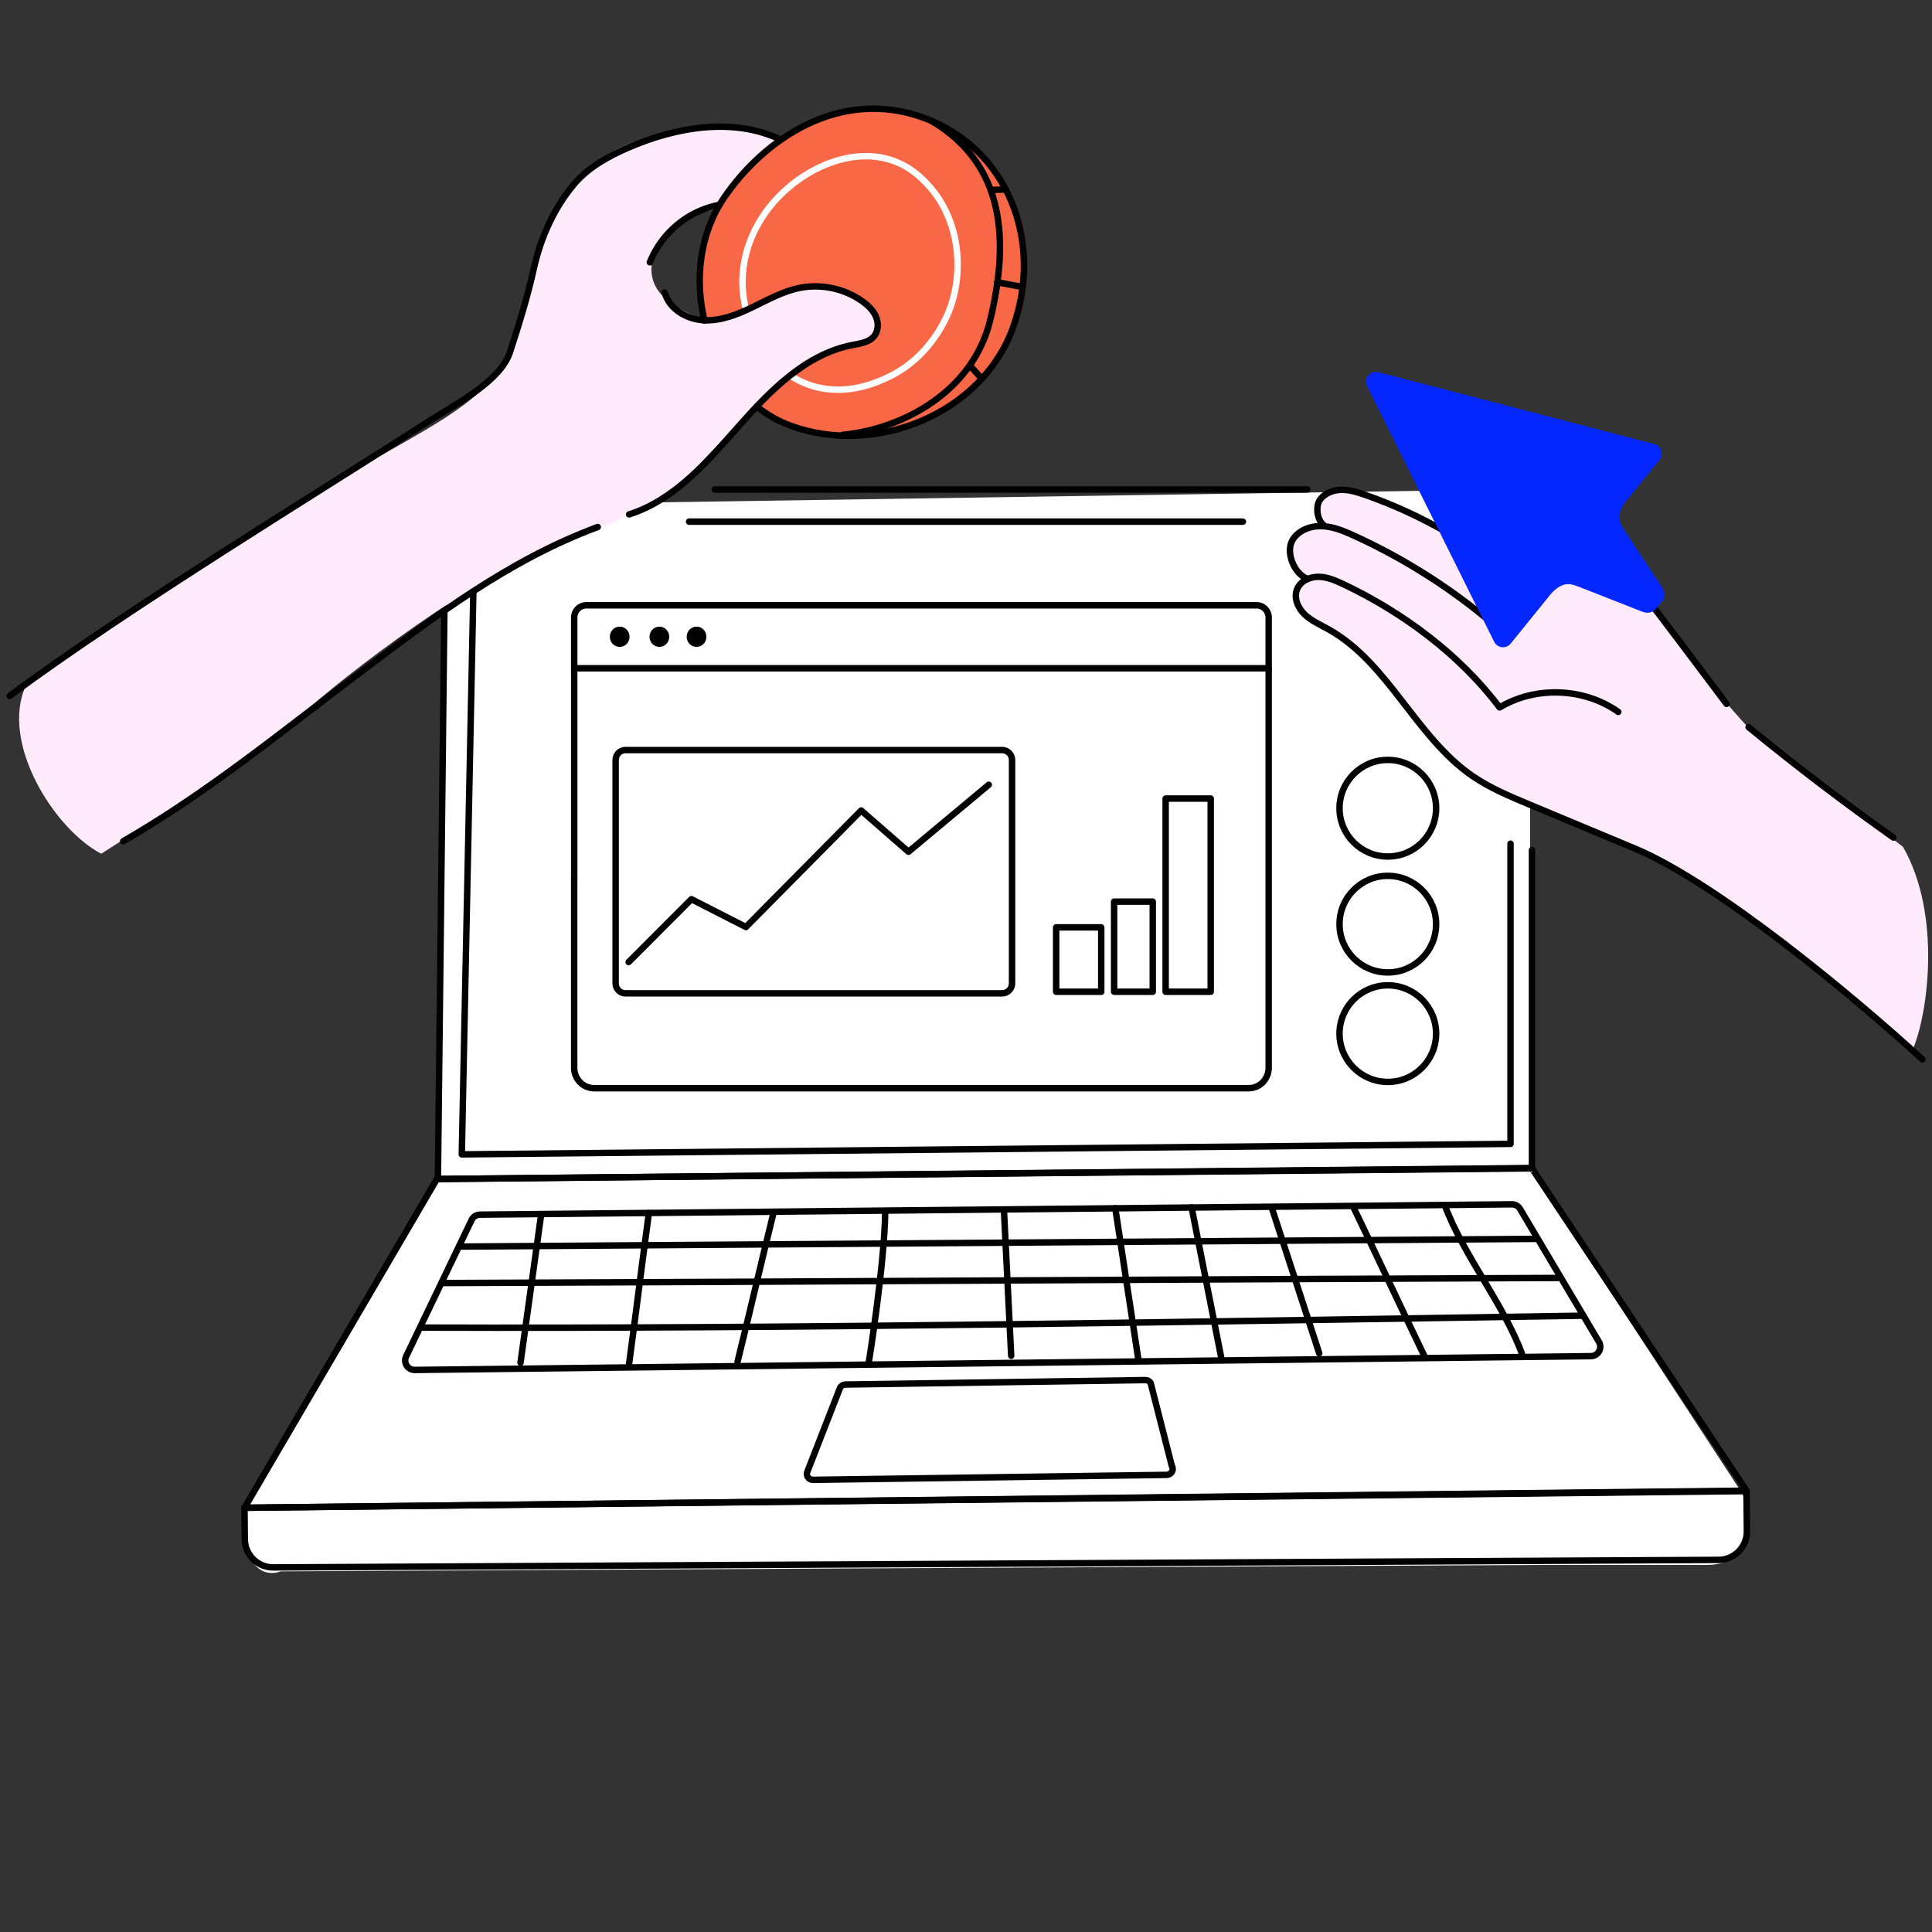 <svg width="300" height="300" viewBox="0 0 300 300" fill="none" xmlns="http://www.w3.org/2000/svg">
<rect x="0" y="0" width="300" height="300" fill="#333333" stroke="none"/>
<g clip-path="url(#clip0_2226_24509)">
<path d="M43.601 244L239.601 243H265.101C272.301 243 271.768 235.667 270.601 232L237.601 181.5V78.5L234.601 76L69.601 78.5L68.101 183L38.101 234.5C37.301 244.1 41.435 244.833 43.601 244Z" fill="white"/>
<path d="M42.219 80.568C22.619 92.568 10.333 101.667 4 106.5C-5.24521e-06 115.3 8.386 128.734 15.719 132.568C23.886 127.401 41.519 115.868 46.719 111.068C53.219 105.068 74.44 88.751 87.719 84.068C95 81.5 101.5 78.5 106.5 74.5C120 59 130 55 135 52.5C141.285 49.357 129.5 42 121.219 45.568C115.249 48.14 111 52.5 103.5 46.5C98.5 42.5 101.719 34.568 110.719 32.568C117.919 30.968 119.052 37.901 118.719 41.568C123.719 33.901 133.719 18.568 108.719 20.068C83.719 21.568 83.5 40.5 80 52C76.5 63.5 66.719 65.568 42.219 80.568Z" fill="#FFEBFB"/>
<path d="M271.5 142.5C283.1 150.1 291.833 158.167 297 163C299.4 157.4 301.5 142 295.5 131.5L271.5 113C268.833 110.167 262.2 102.5 257 94.5C251.8 86.5 242.5 86.833 238.5 88C230.667 84.667 214.1 77.7 210.5 76.5C206 75 203.5 78.5 204.5 80C205.3 81.2 204.833 81.5 204.5 81.5C198.1 83.5 200.833 88 203 90C199.8 91.6 201.667 94.667 203 96C212.5 100 212 103 220 112C228 121 231 123 242.5 127C253.889 130.961 256.941 132.961 271.084 142.227L271.5 142.5Z" fill="#FFEBFB"/>
<path d="M100.906 40.73C102.108 37.733 104.33 35.155 107.113 33.529C109.896 31.9 113.228 31.231 116.423 31.659" stroke="black" stroke-linecap="round" stroke-linejoin="round"/>
<path d="M121.114 21.631C113.827 18.209 105.125 19.69 97.723 22.856C94.563 24.209 91.451 25.909 89.211 28.523C86.081 32.17 83.959 36.907 82.915 41.601C81.918 46.096 80.681 50.092 79.192 54.665C77.702 59.237 70.777 62.721 66.621 65.397C49.59 76.35 19.654 94.576 1.5 108.06" stroke="black" stroke-linecap="round" stroke-linejoin="round"/>
<path d="M143.384 18.191C130.303 13.446 118.577 21.589 112.415 30.636C108.653 36.157 107.837 43.245 109.38 49.706L109.413 49.756C109.697 49.75 109.985 49.738 110.27 49.72C110.528 49.703 110.754 49.744 110.947 49.824C113.513 49.361 115.892 48.287 118.29 47.273C119.147 46.777 119.999 46.266 120.912 45.882C121.711 45.406 122.722 45.091 123.77 44.934C125.025 44.556 126.336 44.425 127.546 44.72C130.496 44.752 134.189 46.075 135.45 48.718C135.477 48.745 135.501 48.772 135.525 48.805C136.931 50.571 135.996 52.47 134.08 53.231C132.961 53.675 131.703 53.862 130.472 53.939C127.935 55.018 125.407 56.211 123.247 57.935C121.565 59.279 120.194 60.866 118.462 62.056C118.388 62.142 118.305 62.225 118.213 62.293C118.21 62.293 118.207 62.299 118.204 62.299C118.064 62.448 117.931 62.602 117.809 62.769C117.756 62.855 117.696 62.932 117.634 63.007C117.616 63.037 117.601 63.069 117.584 63.099C119.159 64.345 120.918 65.353 122.844 66.051C135.925 70.796 152.433 64.214 157.278 50.806C162.123 37.397 156.462 22.93 143.384 18.185V18.191Z" fill="#F96846"/>
<path d="M144.529 18.711C156.091 25.478 156.738 37.308 153.765 49.673C151.136 60.608 140.494 66.584 130.834 67.523" stroke="black" stroke-linecap="round" stroke-linejoin="round"/>
<path d="M115.86 48.16C115.658 47.369 115.51 46.59 115.418 45.838C114.661 39.672 117.524 35.039 118.319 33.797C122.538 27.197 131.412 22.383 138.678 24.955C141.464 25.942 143.161 27.711 144.051 28.662C148.718 33.645 149.822 41.369 147.576 47.717C147.19 48.811 144.698 55.503 137.575 58.726C135.964 59.454 131.122 61.639 125.713 59.787C124.615 59.41 123.609 58.907 122.693 58.301" stroke="white" stroke-linecap="round" stroke-linejoin="round"/>
<path d="M150.65 56.802L152.294 58.642" stroke="black" stroke-linecap="round" stroke-linejoin="round"/>
<path d="M154.86 43.831L158.31 44.476" stroke="black" stroke-linecap="round" stroke-linejoin="round"/>
<path d="M153.854 29.504L156.198 29.417" stroke="black" stroke-linecap="round" stroke-linejoin="round"/>
<path d="M109.386 49.786C107.843 43.325 108.662 36.238 112.421 30.717C118.583 21.67 130.309 13.527 143.39 18.271C156.471 23.016 162.129 37.483 157.284 50.892C152.439 64.3 135.931 70.882 122.853 66.138C120.907 65.433 119.132 64.413 117.548 63.153" stroke="black" stroke-linecap="round" stroke-linejoin="round"/>
<path d="M103.218 45.421C103.9 47.99 106.639 49.593 109.285 49.729C111.932 49.866 114.495 48.837 116.883 47.681C119.272 46.524 121.63 45.207 124.229 44.696C127.541 44.045 131.107 44.806 133.863 46.756C134.747 47.381 135.572 48.151 136.005 49.144C136.441 50.137 136.415 51.385 135.723 52.218C134.937 53.163 133.584 53.336 132.377 53.571C125.14 54.971 119.589 60.649 114.706 66.179C109.822 71.709 104.722 77.64 97.696 79.876" stroke="black" stroke-linecap="round" stroke-linejoin="round"/>
<path d="M92.813 81.832C78.88 87.008 67.321 95.841 55.447 104.79C43.574 113.739 32.015 123.22 19.126 130.626" stroke="black" stroke-linecap="round" stroke-linejoin="round"/>
<path d="M251.285 110.544C245.985 106.782 238.437 106.497 232.854 109.85C226.694 101.663 217.821 95.071 208.554 90.692C207.344 90.12 206.071 89.576 204.73 89.567C203.388 89.559 201.956 90.208 201.429 91.443C200.855 92.779 201.509 94.369 202.551 95.379C203.594 96.389 204.957 96.979 206.227 97.683C215.601 102.888 219.797 114.412 228.632 120.49C231.36 122.367 234.441 123.654 237.497 124.93C242.944 127.205 248.392 129.478 253.837 131.75C266.771 137.148 288.179 155.024 298.5 164.5" stroke="black" stroke-linecap="round" stroke-linejoin="round"/>
<path d="M233.065 97.944C226.24 91.944 218.531 86.954 210.262 83.18C208.667 82.451 207.005 81.758 205.251 81.698C203.497 81.639 201.614 82.336 200.711 83.843C199.566 85.753 200.97 89.179 203.075 89.899" stroke="black" stroke-linecap="round" stroke-linejoin="round"/>
<path d="M235.905 90.599C228.887 84.61 220.758 79.93 212.052 76.868C210.851 76.446 209.614 76.05 208.341 76.059C207.069 76.068 205.736 76.545 204.985 77.577C204.234 78.605 204.508 80.705 205.5 81.5" stroke="black" stroke-linecap="round" stroke-linejoin="round"/>
<path d="M238.684 89.027C235.567 85.843 234.402 82.989 232.167 79.132C231.402 77.81 230.403 75.617 230.568 74.098C230.814 71.849 231.938 71.029 233.211 70.183C233.811 69.785 234.624 70.038 235.149 70.527C235.673 71.016 235.989 71.683 236.333 72.312C239.076 77.349 244 80.74 248.19 84.655C252.757 88.927 256.544 93.952 260.305 98.948C262.902 102.398 265.5 105.848 268.097 109.298" stroke="black" stroke-linecap="round" stroke-linejoin="round"/>
<path d="M256.884 68.953L214.034 57.79C212.759 57.457 211.689 58.781 212.275 59.965L232.01 99.651C232.509 100.653 233.873 100.805 234.577 99.936L240.875 92.163C242.897 90.025 244.033 90.696 245.705 91.325L254.825 94.91C255.867 95.356 256.621 95.165 257.208 94.437L257.996 93.461C258.583 92.734 258.61 91.956 257.96 91.026L252.56 82.835C251.631 81.381 250.764 80.427 252.199 78.182L257.688 71.408C258.392 70.539 257.963 69.232 256.88 68.949L256.884 68.953Z" fill="#0527FF"/>
<path d="M271.52 112.91C278.806 118.889 286.306 124.607 294 130.051" stroke="black" stroke-linecap="round" stroke-linejoin="round"/>
<path d="M237.946 181.372L67.839 183.077" stroke="black" stroke-linecap="round" stroke-linejoin="round"/>
<path d="M271.197 231.469L37.968 234.126L67.839 183.077L237.881 181.421L271.197 231.469Z" stroke="black" stroke-linecap="round" stroke-linejoin="round"/>
<path d="M266.873 242.217L42.443 243.388C40.016 243.4 38.037 241.446 38.013 239.014L37.964 234.126L271.193 231.535L271.254 237.757C271.278 240.205 269.312 242.205 266.869 242.217H266.873Z" stroke="black" stroke-linecap="round" stroke-linejoin="round"/>
<path d="M73.5 92L71.707 179.25L234.554 177.618V131" stroke="black" stroke-linecap="round" stroke-linejoin="round"/>
<path d="M107 81H193" stroke="black" stroke-linecap="round" stroke-linejoin="round"/>
<path d="M73.226 189.446L63.063 210.623C62.59 211.602 63.315 212.737 64.398 212.724L247.043 210.582C248.17 210.57 248.859 209.338 248.284 208.367L236.036 187.725C235.772 187.276 235.283 187.002 234.762 187.006L74.529 188.61C73.971 188.614 73.466 188.936 73.226 189.442V189.446Z" stroke="black" stroke-linecap="round" stroke-linejoin="round"/>
<path d="M130.44 215.507L125.383 228.479C125.074 229.091 125.546 229.796 126.262 229.788L181.143 229.017C181.888 229.009 182.34 228.242 181.962 227.638L178.672 214.744C178.497 214.463 178.175 214.295 177.833 214.3L131.299 214.989C130.933 214.989 130.599 215.193 130.44 215.507Z" stroke="black" stroke-linecap="round" stroke-linejoin="round"/>
<path d="M71.642 193.568C127.309 193.168 182.976 192.772 238.638 192.372" stroke="black" stroke-linecap="round" stroke-linejoin="round"/>
<path d="M68.698 199.231C126.633 199.023 183.957 198.643 241.892 198.439" stroke="black" stroke-linecap="round" stroke-linejoin="round"/>
<path d="M65.575 206.147C125.57 206.347 185.199 205.237 245.65 204.303" stroke="black" stroke-linecap="round" stroke-linejoin="round"/>
<path d="M84.037 188.549C82.966 196.232 81.895 203.915 80.824 211.598" stroke="black" stroke-linecap="round" stroke-linejoin="round"/>
<path d="M100.76 188.349C99.738 195.824 98.684 204.433 97.666 211.908" stroke="black" stroke-linecap="round" stroke-linejoin="round"/>
<path d="M120.114 188.312C118.168 196.175 116.474 203.589 114.527 211.447" stroke="black" stroke-linecap="round" stroke-linejoin="round"/>
<path d="M155.902 188.112C156.272 195.583 156.643 203.058 157.017 210.529" stroke="black" stroke-linecap="round" stroke-linejoin="round"/>
<path d="M173.179 187.598C174.298 195.077 175.622 203.479 176.742 210.958" stroke="black" stroke-linecap="round" stroke-linejoin="round"/>
<path d="M197.537 187.716C199.976 195.191 202.411 202.662 204.85 210.138" stroke="black" stroke-linecap="round" stroke-linejoin="round"/>
<path d="M210.135 187.406C213.792 194.967 217.493 202.948 221.149 210.509" stroke="black" stroke-linecap="round" stroke-linejoin="round"/>
<path d="M224.342 187.141C227.188 194.837 233.479 202.503 236.325 210.199" stroke="black" stroke-linecap="round" stroke-linejoin="round"/>
<path d="M185.032 187.484C186.567 195.261 188.102 203.034 189.633 210.811" stroke="black" stroke-linecap="round" stroke-linejoin="round"/>
<path d="M137.452 188.088C137.395 196.02 134.883 211.819 134.883 211.623" stroke="black" stroke-linecap="round" stroke-linejoin="round"/>
<path d="M237.881 181.421V132" stroke="black" stroke-linecap="round" stroke-linejoin="round"/>
<path d="M69 95L68 183" stroke="black" stroke-linecap="round" stroke-linejoin="round"/>
<path d="M111 76H203" stroke="black" stroke-linecap="round" stroke-linejoin="round"/>
<path d="M96.227 100.451C97.074 100.451 97.76 99.746 97.76 98.876C97.76 98.006 97.074 97.301 96.227 97.301C95.381 97.301 94.695 98.006 94.695 98.876C94.695 99.746 95.381 100.451 96.227 100.451Z" fill="black"/>
<path d="M102.386 100.451C103.232 100.451 103.919 99.746 103.919 98.876C103.919 98.006 103.232 97.301 102.386 97.301C101.539 97.301 100.853 98.006 100.853 98.876C100.853 99.746 101.539 100.451 102.386 100.451Z" fill="black"/>
<path d="M108.159 100.451C109.006 100.451 109.692 99.746 109.692 98.876C109.692 98.006 109.006 97.301 108.159 97.301C107.313 97.301 106.627 98.006 106.627 98.876C106.627 99.746 107.313 100.451 108.159 100.451Z" fill="black"/>
<path d="M197 103.768L89.163 103.768V95.894C89.163 94.845 89.993 93.992 91.014 93.992L195.15 93.992C196.17 93.992 197 94.845 197 95.894V103.768Z" stroke="black" stroke-linecap="round" stroke-linejoin="round"/>
<path d="M197 103.768V165.801C197 167.552 195.618 168.976 193.911 168.976H92.249C90.545 168.976 89.159 167.556 89.159 165.801V136.37" stroke="black" stroke-linecap="round" stroke-linejoin="round"/>
<path d="M89.164 103.768V117.397V136.37" stroke="black" stroke-linecap="round" stroke-linejoin="round"/>
<path d="M155.608 116.466H97.136C96.284 116.466 95.593 117.159 95.593 118.013V152.699C95.593 153.553 96.284 154.246 97.136 154.246H155.608C156.461 154.246 157.152 153.553 157.152 152.699V118.013C157.152 117.159 156.461 116.466 155.608 116.466Z" stroke="black" stroke-linecap="round" stroke-linejoin="round"/>
<path d="M97.617 149.39L107.361 139.626L115.826 143.947L133.722 125.855L141.068 132.261L153.532 121.856" stroke="black" stroke-linecap="round" stroke-linejoin="round"/>
<path d="M171 144H164V154H171V144Z" stroke="black" stroke-linecap="round" stroke-linejoin="round"/>
<path d="M179 140H173V154H179V140Z" stroke="black" stroke-linecap="round" stroke-linejoin="round"/>
<path d="M188 124H181V154H188V124Z" stroke="black" stroke-linecap="round" stroke-linejoin="round"/>
<circle cx="215.5" cy="143.5" r="7.5" stroke="black" stroke-linecap="round" stroke-linejoin="round"/>
<circle cx="215.5" cy="125.5" r="7.5" stroke="black" stroke-linecap="round" stroke-linejoin="round"/>
<circle cx="215.5" cy="160.5" r="7.5" stroke="black" stroke-linecap="round" stroke-linejoin="round"/>
</g>
<defs>
<clipPath id="clip0_2226_24509">
<rect width="300" height="300" fill="white"/>
</clipPath>
</defs>
</svg>
